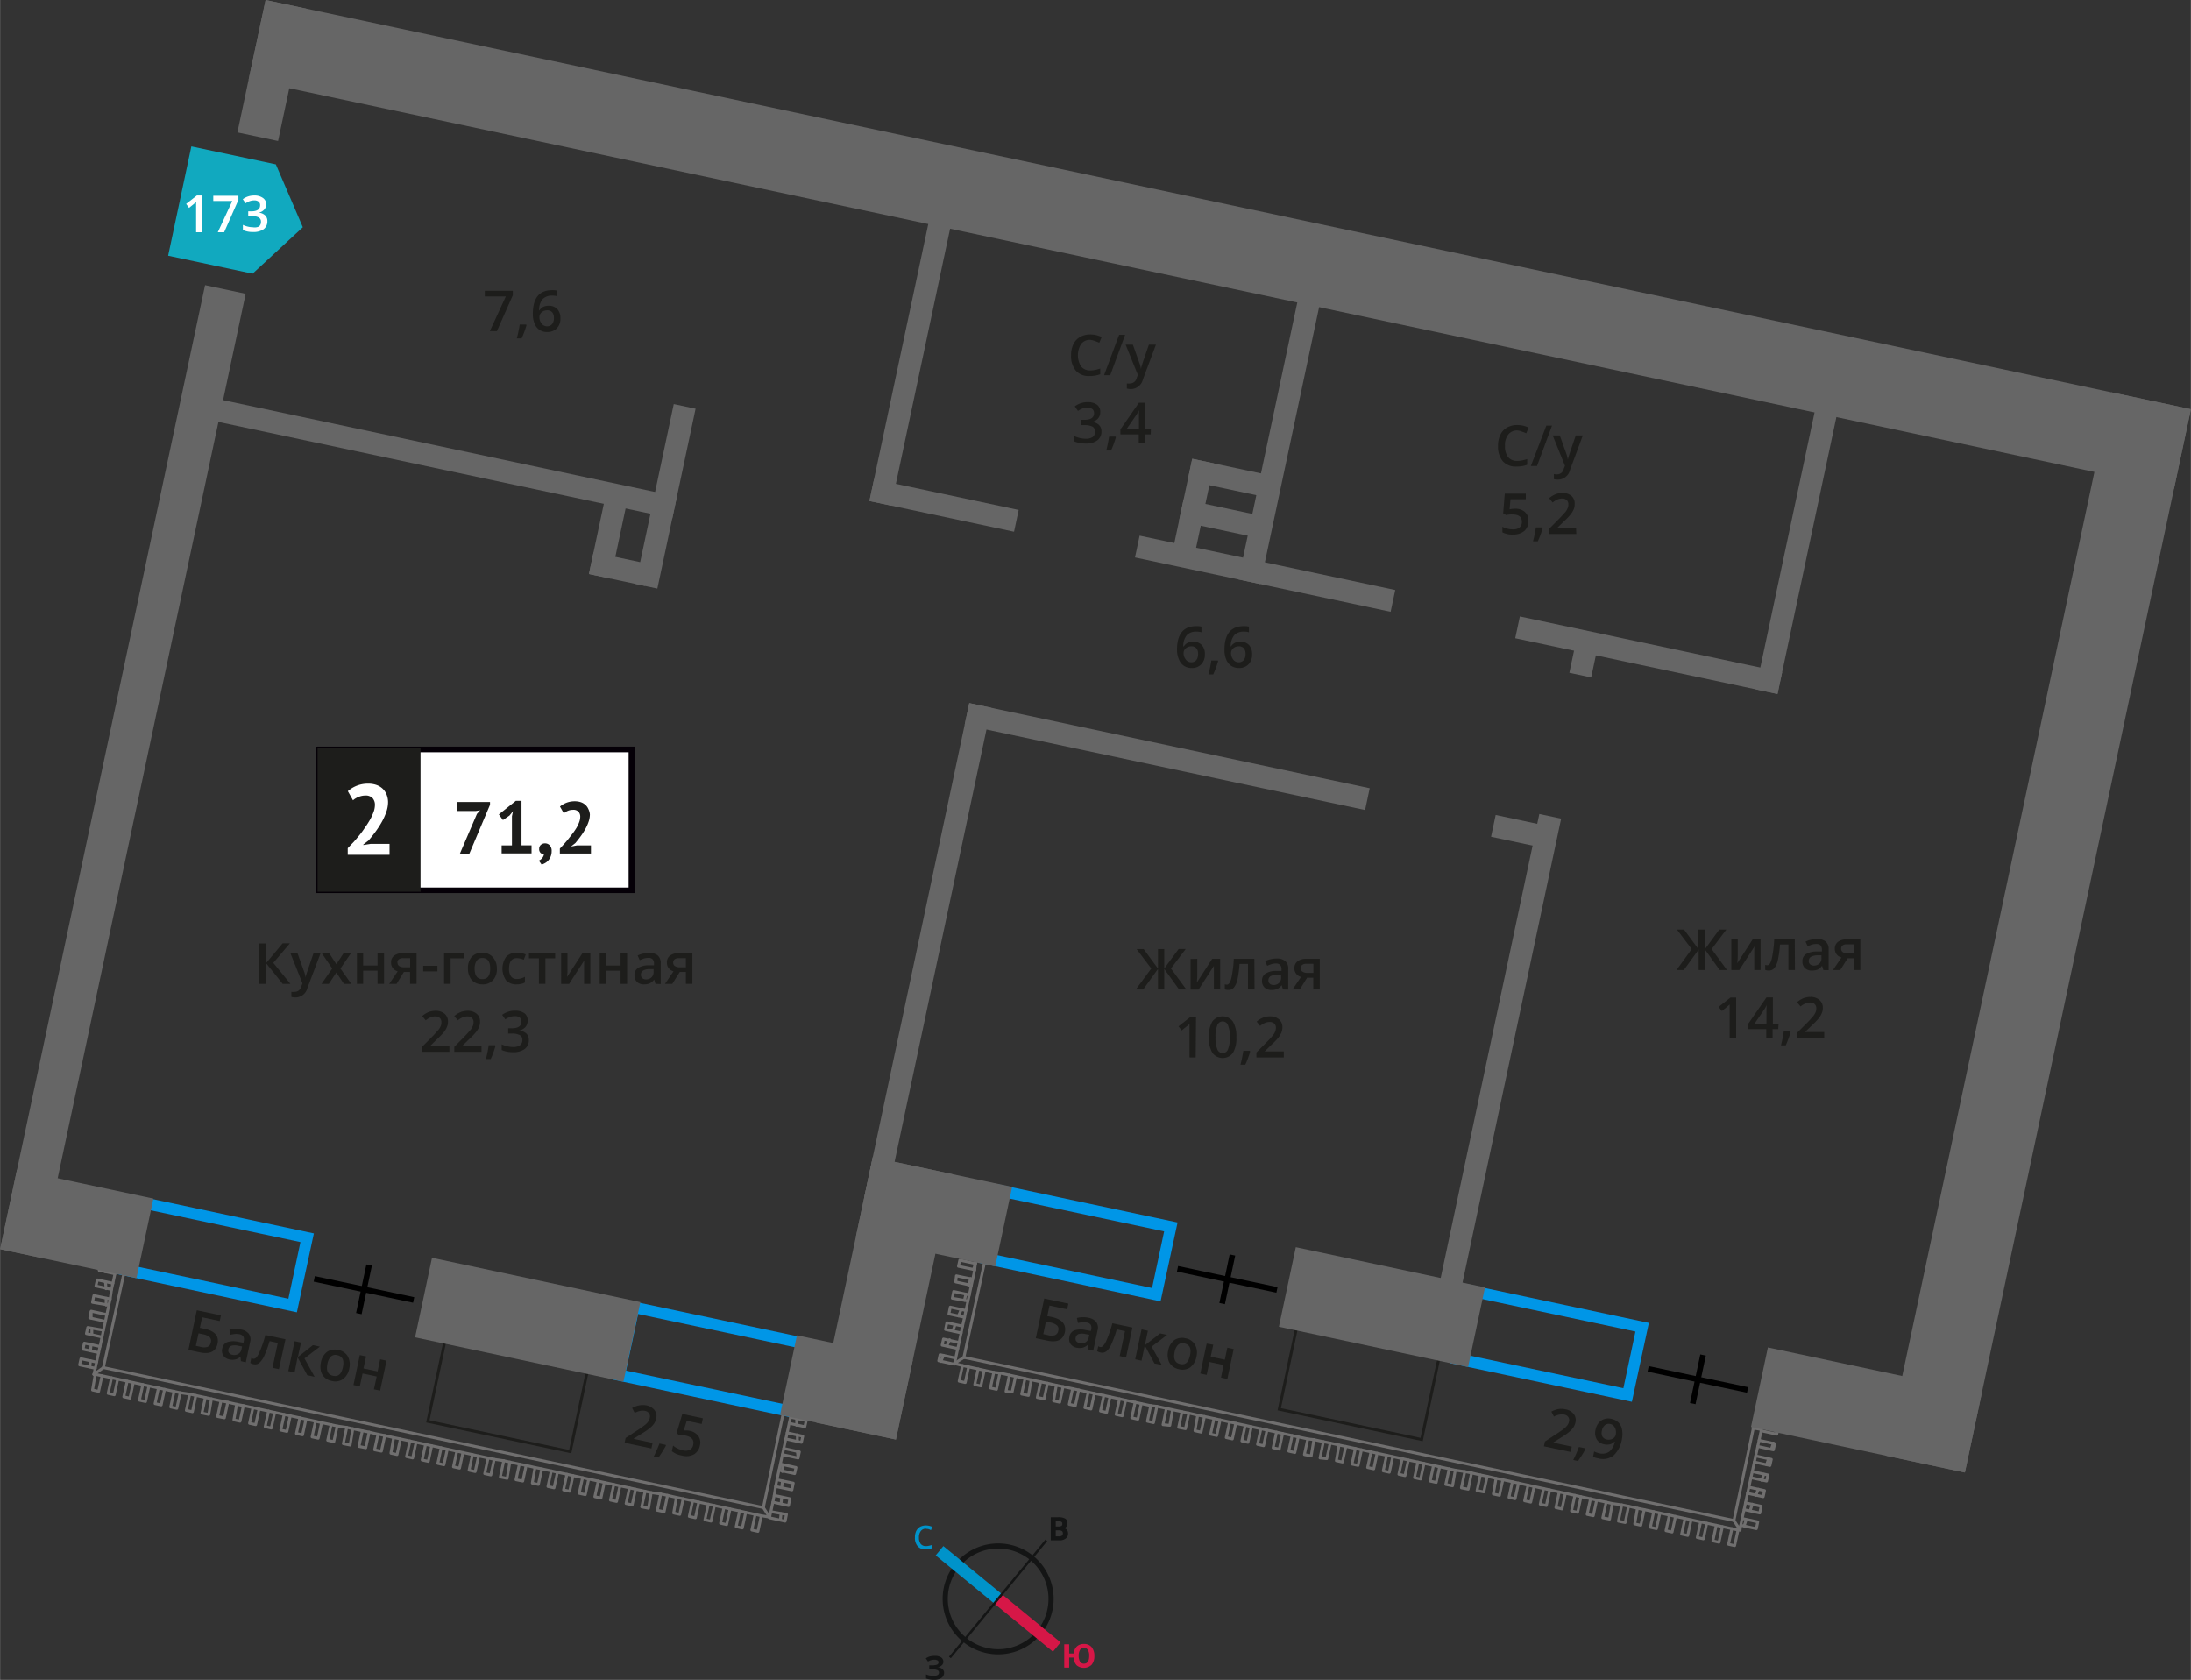 <svg xmlns="http://www.w3.org/2000/svg" width="136.46mm" height="104.63mm" viewBox="0 0 386.8 296.6">
  <rect x="0" y="0" width="386.8" height="296.6" fill="#333333" stroke="none"/>
  <defs>
    <style>
      .cls-1, .cls-11, .cls-12, .cls-13, .cls-3, .cls-4 {
        fill: none;
      }

      .cls-1, .cls-10 {
        stroke: #1d1d1b;
      }

      .cls-1, .cls-11, .cls-12, .cls-13, .cls-4 {
        stroke-miterlimit: 10;
      }

      .cls-1, .cls-10, .cls-3 {
        stroke-width: 0.5px;
      }

      .cls-2 {
        fill: #0096e7;
      }

      .cls-3 {
        stroke: #706f6f;
        stroke-linecap: round;
        stroke-linejoin: round;
      }

      .cls-4 {
        stroke: #000;
      }

      .cls-5 {
        fill: #666;
      }

      .cls-6 {
        fill: #11a9bf;
        fill-rule: evenodd;
      }

      .cls-7 {
        fill: #fff;
      }

      .cls-10, .cls-8 {
        fill: #1d1d1b;
      }

      .cls-9 {
        fill: #050007;
      }

      .cls-10 {
        stroke-miterlimit: 22.93;
      }

      .cls-11 {
        stroke: #141515;
        stroke-width: 0.91px;
      }

      .cls-12 {
        stroke: #0093ca;
      }

      .cls-12, .cls-13 {
        stroke-width: 2.13px;
      }

      .cls-13 {
        stroke: #d61747;
      }

      .cls-14 {
        fill: #141515;
      }

      .cls-15 {
        fill: #0093ca;
      }

      .cls-16 {
        fill: #d61747;
      }
    </style>
  </defs>
  <g id="text">
    <g>
      <rect class="cls-1" x="81.5" y="232.64" width="16.64" height="25.7" transform="translate(-168.98 282.31) rotate(-78)"/>
      <rect class="cls-1" x="231.82" y="230.5" width="16.64" height="25.7" transform="translate(-47.82 427.65) rotate(-78)"/>
      <path class="cls-2" d="M24.76,213.3l28.27,6-2.13,10-28.27-6,2.13-10m-1.54-2.38-3,13.94,32.18,6.84,3-13.93-32.19-6.85Z"/>
      <path class="cls-2" d="M112.65,232l28.27,6-2.12,10-28.28-6,2.13-10m-1.54-2.37-3,13.93,32.19,6.84,3-13.93-32.19-6.84Z"/>
      <path class="cls-2" d="M177.24,211.41l28.28,6-2.13,10-28.27-6,2.12-10M175.7,209l-3,13.93,32.19,6.84,3-13.93L175.7,209Z"/>
      <path class="cls-2" d="M260.46,229.1l28.27,6-2.13,10-28.27-6,2.13-10m-1.54-2.38-3,13.94,32.18,6.84,3-13.93-32.19-6.85Z"/>
      <g>
        <line class="cls-3" x1="309.48" y1="252.14" x2="310.92" y2="252.38"/>
        <line class="cls-3" x1="310.92" y1="252.62" x2="310.56" y2="254.3"/>
        <line class="cls-3" x1="310.32" y1="255.38" x2="309.96" y2="257.06"/>
        <line class="cls-3" x1="309.72" y1="258.14" x2="309.36" y2="259.82"/>
        <line class="cls-3" x1="309.12" y1="260.9" x2="308.76" y2="262.58"/>
        <line class="cls-3" x1="308.52" y1="263.66" x2="308.16" y2="265.34"/>
        <line class="cls-3" x1="307.92" y1="266.54" x2="307.56" y2="268.1"/>
        <polyline class="cls-3" points="307.32 269.3 307.2 270.14 306.12 268.46"/>
        <line class="cls-3" x1="307.2" y1="270.14" x2="306.84" y2="270.14"/>
        <line class="cls-3" x1="305.76" y1="269.9" x2="304.08" y2="269.54"/>
        <line class="cls-3" x1="303" y1="269.3" x2="301.32" y2="268.94"/>
        <line class="cls-3" x1="300.24" y1="268.7" x2="298.56" y2="268.34"/>
        <line class="cls-3" x1="297.48" y1="268.1" x2="295.8" y2="267.74"/>
        <line class="cls-3" x1="294.72" y1="267.5" x2="293.04" y2="267.14"/>
        <line class="cls-3" x1="291.96" y1="266.9" x2="290.28" y2="266.54"/>
        <line class="cls-3" x1="289.08" y1="266.3" x2="287.52" y2="265.94"/>
        <line class="cls-3" x1="286.32" y1="265.7" x2="284.64" y2="265.46"/>
        <line class="cls-3" x1="283.56" y1="265.22" x2="281.88" y2="264.86"/>
        <line class="cls-3" x1="280.8" y1="264.62" x2="279.12" y2="264.26"/>
        <line class="cls-3" x1="278.04" y1="264.02" x2="276.36" y2="263.66"/>
        <line class="cls-3" x1="275.28" y1="263.42" x2="273.6" y2="263.06"/>
        <line class="cls-3" x1="272.52" y1="262.82" x2="270.84" y2="262.46"/>
        <line class="cls-3" x1="269.76" y1="262.22" x2="268.08" y2="261.86"/>
        <line class="cls-3" x1="267" y1="261.62" x2="265.32" y2="261.26"/>
        <line class="cls-3" x1="264.12" y1="261.02" x2="262.56" y2="260.66"/>
        <line class="cls-3" x1="261.36" y1="260.42" x2="259.8" y2="260.06"/>
        <line class="cls-3" x1="258.6" y1="259.82" x2="256.92" y2="259.58"/>
        <line class="cls-3" x1="255.84" y1="259.34" x2="254.16" y2="258.98"/>
        <line class="cls-3" x1="253.08" y1="258.74" x2="251.4" y2="258.38"/>
        <line class="cls-3" x1="250.32" y1="258.14" x2="248.64" y2="257.78"/>
        <line class="cls-3" x1="247.56" y1="257.54" x2="245.88" y2="257.18"/>
        <line class="cls-3" x1="244.8" y1="256.94" x2="243.12" y2="256.58"/>
        <line class="cls-3" x1="242.04" y1="256.34" x2="240.36" y2="255.98"/>
        <line class="cls-3" x1="239.28" y1="255.74" x2="237.6" y2="255.38"/>
        <line class="cls-3" x1="236.4" y1="255.14" x2="234.84" y2="254.78"/>
        <line class="cls-3" x1="233.64" y1="254.54" x2="231.96" y2="254.18"/>
        <line class="cls-3" x1="230.88" y1="254.06" x2="229.2" y2="253.7"/>
        <line class="cls-3" x1="228.12" y1="253.46" x2="226.44" y2="253.1"/>
        <line class="cls-3" x1="225.36" y1="252.86" x2="223.68" y2="252.5"/>
        <line class="cls-3" x1="222.6" y1="252.26" x2="220.92" y2="251.9"/>
        <line class="cls-3" x1="219.84" y1="251.66" x2="218.16" y2="251.3"/>
        <line class="cls-3" x1="217.08" y1="251.06" x2="215.4" y2="250.7"/>
        <line class="cls-3" x1="214.32" y1="250.46" x2="212.64" y2="250.1"/>
        <line class="cls-3" x1="211.44" y1="249.86" x2="209.88" y2="249.5"/>
        <line class="cls-3" x1="208.68" y1="249.26" x2="207" y2="248.9"/>
        <line class="cls-3" x1="205.92" y1="248.66" x2="204.24" y2="248.3"/>
        <line class="cls-3" x1="203.16" y1="248.18" x2="201.48" y2="247.82"/>
        <line class="cls-3" x1="200.4" y1="247.58" x2="198.72" y2="247.22"/>
        <line class="cls-3" x1="197.64" y1="246.98" x2="195.96" y2="246.62"/>
        <line class="cls-3" x1="194.88" y1="246.38" x2="193.2" y2="246.02"/>
        <line class="cls-3" x1="192.12" y1="245.78" x2="190.44" y2="245.42"/>
        <line class="cls-3" x1="189.36" y1="245.18" x2="187.68" y2="244.82"/>
        <line class="cls-3" x1="186.48" y1="244.58" x2="184.92" y2="244.22"/>
        <line class="cls-3" x1="183.72" y1="243.98" x2="182.04" y2="243.62"/>
        <line class="cls-3" x1="180.96" y1="243.38" x2="179.28" y2="243.02"/>
        <line class="cls-3" x1="178.2" y1="242.78" x2="176.52" y2="242.42"/>
        <line class="cls-3" x1="175.44" y1="242.3" x2="173.76" y2="241.94"/>
        <line class="cls-3" x1="172.68" y1="241.7" x2="171" y2="241.34"/>
        <polyline class="cls-3" points="169.92 241.1 168.48 240.74 170.16 239.66"/>
        <line class="cls-3" x1="168.72" y1="239.78" x2="169.08" y2="238.1"/>
        <line class="cls-3" x1="169.32" y1="237.02" x2="169.68" y2="235.34"/>
        <line class="cls-3" x1="169.92" y1="234.14" x2="170.28" y2="232.58"/>
        <line class="cls-3" x1="170.52" y1="231.38" x2="170.88" y2="229.7"/>
        <line class="cls-3" x1="171.12" y1="228.62" x2="171.48" y2="226.94"/>
        <line class="cls-3" x1="171.72" y1="225.86" x2="172.08" y2="224.18"/>
        <line class="cls-3" x1="172.2" y1="223.1" x2="172.32" y2="222.74"/>
        <line class="cls-3" x1="313.56" y1="253.22" x2="313.68" y2="252.74"/>
        <line class="cls-3" x1="313.68" y1="253.22" x2="313.8" y2="252.74"/>
        <polyline class="cls-3" points="311.04 252.14 310.92 252.62 313.68 253.22"/>
        <line class="cls-3" x1="312.72" y1="255.86" x2="313.08" y2="254.78"/>
        <polyline class="cls-3" points="313.08 255.98 313.32 254.9 310.56 254.3 310.32 255.38 313.08 255.98"/>
        <line class="cls-3" x1="311.88" y1="258.62" x2="312.24" y2="257.54"/>
        <polyline class="cls-3" points="312.48 258.74 312.72 257.66 309.96 257.06 309.72 258.14 312.48 258.74"/>
        <line class="cls-3" x1="311.04" y1="261.38" x2="311.4" y2="260.3"/>
        <polyline class="cls-3" points="311.88 261.5 312.12 260.42 309.36 259.82 309.12 260.9 311.88 261.5"/>
        <line class="cls-3" x1="309.96" y1="264.02" x2="310.44" y2="262.94"/>
        <polyline class="cls-3" points="311.28 264.26 311.52 263.18 308.76 262.58 308.52 263.66 311.28 264.26"/>
        <line class="cls-3" x1="309" y1="266.66" x2="309.36" y2="265.58"/>
        <polyline class="cls-3" points="310.68 267.14 310.92 265.94 308.16 265.34 307.92 266.54 310.68 267.14"/>
        <line class="cls-3" x1="307.92" y1="269.42" x2="308.28" y2="268.34"/>
        <polyline class="cls-3" points="310.08 269.9 310.32 268.7 307.56 268.1 307.32 269.3 310.08 269.9"/>
        <polyline class="cls-3" points="305.16 272.66 306.24 272.9 306.84 270.14 305.76 269.9 305.16 272.66"/>
        <polyline class="cls-3" points="302.4 272.06 303.48 272.3 304.08 269.54 303 269.3 302.4 272.06"/>
        <polyline class="cls-3" points="299.64 271.46 300.72 271.7 301.32 268.94 300.24 268.7 299.64 271.46"/>
        <polyline class="cls-3" points="296.88 270.86 297.96 271.1 298.56 268.34 297.48 268.1 296.88 270.86"/>
        <polyline class="cls-3" points="294.12 270.26 295.2 270.5 295.8 267.74 294.72 267.5 294.12 270.26"/>
        <polyline class="cls-3" points="291.36 269.66 292.44 269.9 293.04 267.14 291.96 266.9 291.36 269.66"/>
        <polyline class="cls-3" points="288.6 269.06 289.68 269.3 290.28 266.54 289.08 266.3 288.6 269.06"/>
        <polyline class="cls-3" points="285.72 268.58 286.92 268.82 287.52 265.94 286.32 265.7 285.72 268.58"/>
        <polyline class="cls-3" points="282.96 267.98 284.16 268.22 284.64 265.46 283.56 265.22 282.96 267.98"/>
        <polyline class="cls-3" points="280.2 267.38 281.28 267.62 281.88 264.86 280.8 264.62 280.2 267.38"/>
        <polyline class="cls-3" points="277.44 266.78 278.52 267.02 279.12 264.26 278.04 264.02 277.44 266.78"/>
        <polyline class="cls-3" points="274.68 266.18 275.76 266.42 276.36 263.66 275.28 263.42 274.68 266.18"/>
        <polyline class="cls-3" points="271.92 265.58 273 265.82 273.6 263.06 272.52 262.82 271.92 265.58"/>
        <polyline class="cls-3" points="269.16 264.98 270.24 265.22 270.84 262.46 269.76 262.22 269.16 264.98"/>
        <polyline class="cls-3" points="266.4 264.38 267.48 264.62 268.08 261.86 267 261.62 266.4 264.38"/>
        <polyline class="cls-3" points="263.64 263.78 264.72 264.02 265.32 261.26 264.12 261.02 263.64 263.78"/>
        <polyline class="cls-3" points="260.76 263.18 261.96 263.42 262.56 260.66 261.36 260.42 260.76 263.18"/>
        <polyline class="cls-3" points="258 262.7 259.2 262.94 259.8 260.06 258.6 259.82 258 262.7"/>
        <polyline class="cls-3" points="255.24 262.1 256.44 262.34 256.92 259.58 255.84 259.34 255.24 262.1"/>
        <polyline class="cls-3" points="252.48 261.5 253.56 261.74 254.16 258.98 253.08 258.74 252.48 261.5"/>
        <polyline class="cls-3" points="249.72 260.9 250.8 261.14 251.4 258.38 250.32 258.14 249.72 260.9"/>
        <polyline class="cls-3" points="246.96 260.3 248.04 260.54 248.64 257.78 247.56 257.54 246.96 260.3"/>
        <polyline class="cls-3" points="244.2 259.7 245.28 259.94 245.88 257.18 244.8 256.94 244.2 259.7"/>
        <polyline class="cls-3" points="241.44 259.1 242.52 259.34 243.12 256.58 242.04 256.34 241.44 259.1"/>
        <polyline class="cls-3" points="238.68 258.5 239.76 258.74 240.36 255.98 239.28 255.74 238.68 258.5"/>
        <polyline class="cls-3" points="235.92 257.9 237 258.14 237.6 255.38 236.4 255.14 235.92 257.9"/>
        <polyline class="cls-3" points="233.04 257.42 234.24 257.54 234.84 254.78 233.64 254.54 233.04 257.42"/>
        <polyline class="cls-3" points="230.28 256.82 231.48 257.06 231.96 254.18 230.88 254.06 230.28 256.82"/>
        <polyline class="cls-3" points="227.52 256.22 228.6 256.46 229.2 253.7 228.12 253.46 227.52 256.22"/>
        <polyline class="cls-3" points="224.76 255.62 225.84 255.86 226.44 253.1 225.36 252.86 224.76 255.62"/>
        <polyline class="cls-3" points="222 255.02 223.08 255.26 223.68 252.5 222.6 252.26 222 255.02"/>
        <polyline class="cls-3" points="219.24 254.42 220.32 254.66 220.92 251.9 219.84 251.66 219.24 254.42"/>
        <polyline class="cls-3" points="216.48 253.82 217.56 254.06 218.16 251.3 217.08 251.06 216.48 253.82"/>
        <polyline class="cls-3" points="213.72 253.22 214.8 253.46 215.4 250.7 214.32 250.46 213.72 253.22"/>
        <polyline class="cls-3" points="210.96 252.62 212.04 252.86 212.64 250.1 211.44 249.86 210.96 252.62"/>
        <polyline class="cls-3" points="208.08 252.02 209.28 252.26 209.88 249.5 208.68 249.26 208.08 252.02"/>
        <polyline class="cls-3" points="205.32 251.54 206.52 251.66 207 248.9 205.92 248.66 205.32 251.54"/>
        <polyline class="cls-3" points="202.56 250.94 203.64 251.18 204.24 248.3 203.16 248.18 202.56 250.94"/>
        <polyline class="cls-3" points="199.8 250.34 200.88 250.58 201.48 247.82 200.4 247.58 199.8 250.34"/>
        <polyline class="cls-3" points="197.04 249.74 198.12 249.98 198.72 247.22 197.64 246.98 197.04 249.74"/>
        <polyline class="cls-3" points="194.28 249.14 195.36 249.38 195.96 246.62 194.88 246.38 194.28 249.14"/>
        <polyline class="cls-3" points="191.52 248.54 192.6 248.78 193.2 246.02 192.12 245.78 191.52 248.54"/>
        <polyline class="cls-3" points="188.76 247.94 189.84 248.18 190.44 245.42 189.36 245.18 188.76 247.94"/>
        <polyline class="cls-3" points="186 247.34 187.08 247.58 187.68 244.82 186.48 244.58 186 247.34"/>
        <polyline class="cls-3" points="183.12 246.74 184.32 246.98 184.92 244.22 183.72 243.98 183.12 246.74"/>
        <polyline class="cls-3" points="180.36 246.14 181.56 246.38 182.04 243.62 180.96 243.38 180.36 246.14"/>
        <polyline class="cls-3" points="177.6 245.66 178.68 245.78 179.28 243.02 178.2 242.78 177.6 245.66"/>
        <polyline class="cls-3" points="174.84 245.06 175.92 245.3 176.52 242.42 175.44 242.3 174.84 245.06"/>
        <polyline class="cls-3" points="172.08 244.46 173.16 244.7 173.76 241.94 172.68 241.7 172.08 244.46"/>
        <polyline class="cls-3" points="169.32 243.86 170.4 244.1 171 241.34 169.92 241.1 169.32 243.86"/>
        <line class="cls-3" x1="166.08" y1="240.38" x2="166.56" y2="239.3"/>
        <polyline class="cls-3" points="165.96 239.18 165.72 240.26 168.48 240.86 168.72 239.78 165.96 239.18"/>
        <line class="cls-3" x1="167.16" y1="237.62" x2="167.64" y2="236.54"/>
        <polyline class="cls-3" points="166.56 236.42 166.32 237.5 169.08 238.1 169.32 237.02 166.56 236.42"/>
        <line class="cls-3" x1="168.24" y1="234.98" x2="168.6" y2="233.9"/>
        <polyline class="cls-3" points="167.16 233.54 166.92 234.74 169.68 235.34 169.92 234.14 167.16 233.54"/>
        <line class="cls-3" x1="169.2" y1="232.34" x2="169.68" y2="231.26"/>
        <polyline class="cls-3" points="167.76 230.78 167.52 231.98 170.28 232.58 170.52 231.38 167.76 230.78"/>
        <polyline class="cls-3" points="170.28 229.58 170.28 229.46 170.52 228.5"/>
        <polyline class="cls-3" points="168.36 228.02 168.12 229.22 170.88 229.7 171.12 228.62 168.36 228.02"/>
        <line class="cls-3" x1="171" y1="226.94" x2="171.36" y2="225.74"/>
        <polyline class="cls-3" points="168.84 225.26 168.72 226.34 171.48 226.94 171.72 225.86 168.84 225.26"/>
        <line class="cls-3" x1="171.84" y1="224.18" x2="172.2" y2="223.1"/>
        <polyline class="cls-3" points="169.44 222.5 169.2 223.58 172.08 224.18 172.2 223.1 169.44 222.5"/>
        <line class="cls-3" x1="309.6" y1="251.9" x2="306.12" y2="268.46"/>
        <line class="cls-3" x1="173.76" y1="223.1" x2="170.16" y2="239.66"/>
        <line class="cls-3" x1="170.16" y1="239.66" x2="306.12" y2="268.46"/>
      </g>
      <g>
        <line class="cls-3" x1="16.56" y1="242.66" x2="16.8" y2="241.58"/>
        <line class="cls-3" x1="17.04" y1="240.5" x2="17.4" y2="238.82"/>
        <line class="cls-3" x1="17.64" y1="237.74" x2="18" y2="236.06"/>
        <line class="cls-3" x1="18.24" y1="234.86" x2="18.6" y2="233.3"/>
        <line class="cls-3" x1="18.84" y1="232.1" x2="19.2" y2="230.42"/>
        <line class="cls-3" x1="19.44" y1="229.34" x2="19.68" y2="227.66"/>
        <line class="cls-3" x1="19.92" y1="226.58" x2="20.28" y2="224.9"/>
        <line class="cls-3" x1="16.56" y1="242.66" x2="18.24" y2="241.46"/>
        <line class="cls-3" x1="135.84" y1="267.86" x2="134.4" y2="267.62"/>
        <line class="cls-3" x1="133.32" y1="267.38" x2="131.64" y2="267.02"/>
        <line class="cls-3" x1="130.56" y1="266.78" x2="128.88" y2="266.42"/>
        <line class="cls-3" x1="127.8" y1="266.18" x2="126.12" y2="265.82"/>
        <line class="cls-3" x1="125.04" y1="265.58" x2="123.36" y2="265.22"/>
        <line class="cls-3" x1="122.28" y1="264.98" x2="120.6" y2="264.62"/>
        <line class="cls-3" x1="119.4" y1="264.38" x2="117.84" y2="264.02"/>
        <line class="cls-3" x1="116.64" y1="263.78" x2="114.96" y2="263.54"/>
        <line class="cls-3" x1="113.88" y1="263.3" x2="112.2" y2="262.94"/>
        <line class="cls-3" x1="111.12" y1="262.7" x2="109.44" y2="262.34"/>
        <line class="cls-3" x1="108.36" y1="262.1" x2="106.68" y2="261.74"/>
        <line class="cls-3" x1="105.6" y1="261.5" x2="103.92" y2="261.14"/>
        <line class="cls-3" x1="102.84" y1="260.9" x2="101.16" y2="260.54"/>
        <line class="cls-3" x1="100.08" y1="260.3" x2="98.4" y2="259.94"/>
        <line class="cls-3" x1="97.32" y1="259.7" x2="95.64" y2="259.34"/>
        <line class="cls-3" x1="94.44" y1="259.1" x2="92.88" y2="258.74"/>
        <line class="cls-3" x1="91.68" y1="258.5" x2="90" y2="258.14"/>
        <line class="cls-3" x1="88.92" y1="257.9" x2="87.24" y2="257.66"/>
        <line class="cls-3" x1="86.16" y1="257.42" x2="84.48" y2="257.06"/>
        <line class="cls-3" x1="83.4" y1="256.82" x2="81.72" y2="256.46"/>
        <line class="cls-3" x1="80.64" y1="256.22" x2="78.96" y2="255.86"/>
        <line class="cls-3" x1="77.88" y1="255.62" x2="76.2" y2="255.26"/>
        <line class="cls-3" x1="75.12" y1="255.02" x2="73.44" y2="254.66"/>
        <line class="cls-3" x1="72.36" y1="254.42" x2="70.68" y2="254.06"/>
        <line class="cls-3" x1="69.48" y1="253.82" x2="67.92" y2="253.46"/>
        <line class="cls-3" x1="66.72" y1="253.22" x2="65.16" y2="252.86"/>
        <line class="cls-3" x1="63.96" y1="252.62" x2="62.28" y2="252.26"/>
        <line class="cls-3" x1="61.2" y1="252.02" x2="59.52" y2="251.78"/>
        <line class="cls-3" x1="58.44" y1="251.54" x2="56.76" y2="251.18"/>
        <line class="cls-3" x1="55.68" y1="250.94" x2="54" y2="250.58"/>
        <line class="cls-3" x1="52.92" y1="250.34" x2="51.24" y2="249.98"/>
        <line class="cls-3" x1="50.16" y1="249.74" x2="48.48" y2="249.38"/>
        <line class="cls-3" x1="47.4" y1="249.14" x2="45.72" y2="248.78"/>
        <line class="cls-3" x1="44.64" y1="248.54" x2="42.96" y2="248.18"/>
        <line class="cls-3" x1="41.76" y1="247.94" x2="40.2" y2="247.58"/>
        <line class="cls-3" x1="39" y1="247.34" x2="37.32" y2="246.98"/>
        <line class="cls-3" x1="36.24" y1="246.74" x2="34.56" y2="246.38"/>
        <line class="cls-3" x1="33.48" y1="246.14" x2="31.8" y2="245.9"/>
        <line class="cls-3" x1="30.72" y1="245.66" x2="29.04" y2="245.3"/>
        <line class="cls-3" x1="27.96" y1="245.06" x2="26.28" y2="244.7"/>
        <line class="cls-3" x1="25.2" y1="244.46" x2="23.52" y2="244.1"/>
        <line class="cls-3" x1="22.44" y1="243.86" x2="20.76" y2="243.5"/>
        <line class="cls-3" x1="19.68" y1="243.26" x2="18" y2="242.9"/>
        <line class="cls-3" x1="16.8" y1="242.66" x2="16.56" y2="242.66"/>
        <line class="cls-3" x1="135.84" y1="267.86" x2="134.76" y2="266.18"/>
        <line class="cls-3" x1="139.68" y1="249.86" x2="139.56" y2="250.22"/>
        <line class="cls-3" x1="139.32" y1="251.3" x2="138.96" y2="252.98"/>
        <line class="cls-3" x1="138.72" y1="254.06" x2="138.36" y2="255.74"/>
        <line class="cls-3" x1="138.12" y1="256.82" x2="137.76" y2="258.5"/>
        <line class="cls-3" x1="137.52" y1="259.58" x2="137.16" y2="261.26"/>
        <line class="cls-3" x1="136.92" y1="262.46" x2="136.68" y2="264.02"/>
        <line class="cls-3" x1="136.44" y1="265.22" x2="136.08" y2="266.9"/>
        <line class="cls-3" x1="18.6" y1="224.18" x2="18.6" y2="224.54"/>
        <line class="cls-3" x1="17.52" y1="224.3" x2="17.64" y2="223.94"/>
        <polyline class="cls-3" points="20.4 224.54 20.28 224.9 17.52 224.3"/>
        <line class="cls-3" x1="18.6" y1="226.34" x2="18.72" y2="227.54"/>
        <polyline class="cls-3" points="16.92 227.06 17.16 225.98 19.92 226.58 19.68 227.66 16.92 227.06"/>
        <line class="cls-3" x1="18.72" y1="229.22" x2="18.72" y2="230.42"/>
        <polyline class="cls-3" points="16.32 229.94 16.56 228.74 19.44 229.34 19.2 230.42 16.32 229.94"/>
        <line class="cls-3" x1="16.08" y1="231.62" x2="16.08" y2="232.7"/>
        <polyline class="cls-3" points="15.84 232.7 16.08 231.5 18.84 232.1 18.6 233.3 15.84 232.7"/>
        <line class="cls-3" x1="16.2" y1="234.5" x2="16.2" y2="235.7"/>
        <polyline class="cls-3" points="15.24 235.46 15.48 234.38 18.24 234.86 18 236.06 15.24 235.46"/>
        <line class="cls-3" x1="16.08" y1="237.38" x2="15.96" y2="238.46"/>
        <polyline class="cls-3" points="14.64 238.22 14.88 237.14 17.64 237.74 17.4 238.82 14.64 238.22"/>
        <line class="cls-3" x1="15.96" y1="240.26" x2="15.84" y2="241.34"/>
        <polyline class="cls-3" points="14.04 240.98 14.28 239.9 17.04 240.5 16.8 241.58 14.04 240.98"/>
        <polyline class="cls-3" points="17.4 245.66 16.32 245.42 16.8 242.66 18 242.9 17.4 245.66"/>
        <polyline class="cls-3" points="20.16 246.26 19.08 246.02 19.68 243.26 20.76 243.5 20.16 246.26"/>
        <polyline class="cls-3" points="22.92 246.86 21.84 246.62 22.44 243.86 23.52 244.1 22.92 246.86"/>
        <polyline class="cls-3" points="25.68 247.46 24.6 247.22 25.2 244.46 26.28 244.7 25.68 247.46"/>
        <polyline class="cls-3" points="28.44 248.06 27.36 247.82 27.96 245.06 29.04 245.3 28.44 248.06"/>
        <polyline class="cls-3" points="31.2 248.66 30.12 248.42 30.72 245.66 31.8 245.9 31.2 248.66"/>
        <polyline class="cls-3" points="33.96 249.26 32.88 249.02 33.48 246.14 34.56 246.38 33.96 249.26"/>
        <polyline class="cls-3" points="36.84 249.74 35.64 249.5 36.24 246.74 37.32 246.98 36.84 249.74"/>
        <polyline class="cls-3" points="39.6 250.34 38.4 250.1 39 247.34 40.2 247.58 39.6 250.34"/>
        <polyline class="cls-3" points="42.36 250.94 41.28 250.7 41.76 247.94 42.96 248.18 42.36 250.94"/>
        <polyline class="cls-3" points="45.12 251.54 44.04 251.3 44.64 248.54 45.72 248.78 45.12 251.54"/>
        <polyline class="cls-3" points="47.88 252.14 46.8 251.9 47.4 249.14 48.48 249.38 47.88 252.14"/>
        <polyline class="cls-3" points="50.64 252.74 49.56 252.5 50.16 249.74 51.24 249.98 50.64 252.74"/>
        <polyline class="cls-3" points="53.4 253.34 52.32 253.1 52.92 250.34 54 250.58 53.4 253.34"/>
        <polyline class="cls-3" points="56.16 253.94 55.08 253.7 55.68 250.94 56.76 251.18 56.16 253.94"/>
        <polyline class="cls-3" points="58.92 254.54 57.84 254.3 58.44 251.54 59.52 251.78 58.92 254.54"/>
        <polyline class="cls-3" points="61.8 255.14 60.6 254.9 61.2 252.02 62.28 252.26 61.8 255.14"/>
        <polyline class="cls-3" points="64.56 255.62 63.36 255.38 63.96 252.62 65.16 252.86 64.56 255.62"/>
        <polyline class="cls-3" points="67.32 256.22 66.12 255.98 66.72 253.22 67.92 253.46 67.32 256.22"/>
        <polyline class="cls-3" points="70.08 256.82 69 256.58 69.48 253.82 70.68 254.06 70.08 256.82"/>
        <polyline class="cls-3" points="72.84 257.42 71.76 257.18 72.36 254.42 73.44 254.66 72.84 257.42"/>
        <polyline class="cls-3" points="75.6 258.02 74.52 257.78 75.12 255.02 76.2 255.26 75.6 258.02"/>
        <polyline class="cls-3" points="78.36 258.62 77.28 258.38 77.88 255.62 78.96 255.86 78.36 258.62"/>
        <polyline class="cls-3" points="81.12 259.22 80.04 258.98 80.64 256.22 81.72 256.46 81.12 259.22"/>
        <polyline class="cls-3" points="83.88 259.82 82.8 259.58 83.4 256.82 84.48 257.06 83.88 259.82"/>
        <polyline class="cls-3" points="86.64 260.42 85.56 260.18 86.16 257.42 87.24 257.66 86.64 260.42"/>
        <polyline class="cls-3" points="89.52 261.02 88.32 260.78 88.92 257.9 90 258.14 89.52 261.02"/>
        <polyline class="cls-3" points="92.28 261.5 91.08 261.26 91.68 258.5 92.88 258.74 92.28 261.5"/>
        <polyline class="cls-3" points="95.04 262.1 93.96 261.86 94.44 259.1 95.64 259.34 95.04 262.1"/>
        <polyline class="cls-3" points="97.8 262.7 96.72 262.46 97.32 259.7 98.4 259.94 97.8 262.7"/>
        <polyline class="cls-3" points="100.56 263.3 99.48 263.06 100.08 260.3 101.16 260.54 100.56 263.3"/>
        <polyline class="cls-3" points="103.32 263.9 102.24 263.66 102.84 260.9 103.92 261.14 103.32 263.9"/>
        <polyline class="cls-3" points="106.08 264.5 105 264.26 105.6 261.5 106.68 261.74 106.08 264.5"/>
        <polyline class="cls-3" points="108.84 265.1 107.76 264.86 108.36 262.1 109.44 262.34 108.84 265.1"/>
        <polyline class="cls-3" points="111.6 265.7 110.52 265.46 111.12 262.7 112.2 262.94 111.6 265.7"/>
        <polyline class="cls-3" points="114.48 266.3 113.28 266.06 113.88 263.3 114.96 263.54 114.48 266.3"/>
        <polyline class="cls-3" points="117.24 266.9 116.04 266.66 116.64 263.78 117.84 264.02 117.24 266.9"/>
        <polyline class="cls-3" points="120 267.38 118.92 267.14 119.4 264.38 120.6 264.62 120 267.38"/>
        <polyline class="cls-3" points="122.76 267.98 121.68 267.74 122.28 264.98 123.36 265.22 122.76 267.98"/>
        <polyline class="cls-3" points="125.52 268.58 124.44 268.34 125.04 265.58 126.12 265.82 125.52 268.58"/>
        <polyline class="cls-3" points="128.28 269.18 127.2 268.94 127.8 266.18 128.88 266.42 128.28 269.18"/>
        <polyline class="cls-3" points="131.04 269.78 129.96 269.54 130.56 266.78 131.64 267.02 131.04 269.78"/>
        <polyline class="cls-3" points="133.8 270.38 132.72 270.14 133.32 267.38 134.4 267.62 133.8 270.38"/>
        <line class="cls-3" x1="137.88" y1="267.26" x2="137.76" y2="268.34"/>
        <polyline class="cls-3" points="138.84 267.38 138.6 268.58 135.84 267.98 136.08 266.9 138.84 267.38"/>
        <line class="cls-3" x1="138" y1="264.38" x2="137.88" y2="265.46"/>
        <polyline class="cls-3" points="139.44 264.62 139.2 265.82 136.44 265.22 136.68 264.02 139.44 264.62"/>
        <line class="cls-3" x1="138.12" y1="261.5" x2="138" y2="262.58"/>
        <polyline class="cls-3" points="140.04 261.86 139.8 263.06 136.92 262.46 137.16 261.26 140.04 261.86"/>
        <line class="cls-3" x1="138.12" y1="258.62" x2="138.12" y2="259.82"/>
        <polyline class="cls-3" points="140.52 259.1 140.28 260.18 137.52 259.58 137.76 258.5 140.52 259.1"/>
        <line class="cls-3" x1="140.76" y1="256.22" x2="140.88" y2="257.42"/>
        <polyline class="cls-3" points="141.12 256.34 140.88 257.42 138.12 256.82 138.36 255.74 141.12 256.34"/>
        <line class="cls-3" x1="140.76" y1="253.34" x2="140.76" y2="254.54"/>
        <polyline class="cls-3" points="141.72 253.58 141.48 254.66 138.72 254.06 138.96 252.98 141.72 253.58"/>
        <line class="cls-3" x1="140.64" y1="250.46" x2="140.64" y2="251.66"/>
        <polyline class="cls-3" points="142.32 250.82 142.08 251.9 139.32 251.3 139.56 250.22 142.32 250.82"/>
        <line class="cls-3" x1="138.24" y1="249.62" x2="134.76" y2="266.18"/>
        <line class="cls-3" x1="21.84" y1="224.9" x2="18.24" y2="241.46"/>
        <line class="cls-3" x1="18.24" y1="241.46" x2="134.76" y2="266.18"/>
      </g>
      <g>
        <line class="cls-4" x1="73.02" y1="229.52" x2="55.47" y2="225.8"/>
        <line class="cls-4" x1="65.16" y1="223.35" x2="63.34" y2="231.93"/>
      </g>
      <g>
        <line class="cls-4" x1="225.44" y1="227.75" x2="207.88" y2="224.02"/>
        <line class="cls-4" x1="217.58" y1="221.58" x2="215.76" y2="230.16"/>
      </g>
      <g>
        <line class="cls-4" x1="308.53" y1="245.41" x2="290.97" y2="241.69"/>
        <line class="cls-4" x1="300.67" y1="239.24" x2="298.85" y2="247.82"/>
      </g>
      <rect class="cls-5" x="-65.33" y="132.54" width="174.01" height="7.33" transform="translate(159.42 143.33) rotate(102)"/>
      <polygon class="cls-5" points="54.05 1.52 51.06 15.58 49.08 24.9 41.9 23.38 43.88 14.06 46.88 0 54.05 1.52"/>
      <polygon class="cls-5" points="386.8 72.25 383.81 86.31 51.06 15.58 43.88 14.06 46.88 0 54.05 1.52 386.8 72.25"/>
      <rect class="cls-5" x="310.2" y="241.77" width="38.61" height="14.36" transform="translate(600.05 560.96) rotate(-168)"/>
      <rect class="cls-5" x="226.9" y="223.58" width="34.15" height="14.36" transform="translate(434.64 507.22) rotate(-168)"/>
      <rect class="cls-5" x="152.3" y="206.77" width="25.16" height="14.36" transform="translate(281.68 457.52) rotate(-168)"/>
      <rect class="cls-5" x="138.98" y="237.79" width="20.91" height="14.36" transform="translate(244.66 515.65) rotate(-168)"/>
      <rect class="cls-5" x="74.36" y="225.83" width="37.61" height="14.36" transform="translate(135.84 480.3) rotate(-168)"/>
      <rect class="cls-5" x="1.22" y="208.9" width="24.62" height="14.36" transform="translate(-18.16 430.26) rotate(-168)"/>
      <rect class="cls-5" x="263.86" y="157.45" width="191.93" height="14.36" transform="translate(123.98 482.36) rotate(-78)"/>
      <rect class="cls-5" x="132.16" y="222.06" width="47.91" height="14.36" transform="translate(-100.57 334.29) rotate(-78)"/>
      <rect class="cls-5" x="101.26" y="85.66" width="32.47" height="3.94" transform="translate(7.35 184.34) rotate(-78)"/>
      <rect class="cls-5" x="133.68" y="60.07" width="54.85" height="3.94" transform="translate(66.93 206.73) rotate(-78)"/>
      <rect class="cls-5" x="198.83" y="73.92" width="54.85" height="3.94" transform="translate(104.99 281.42) rotate(-78)"/>
      <rect class="cls-5" x="290.16" y="93.33" width="54.85" height="3.94" transform="translate(158.34 386.13) rotate(-78)"/>
      <rect class="cls-5" x="218.77" y="186.63" width="90.92" height="3.94" transform="translate(24.82 407.84) rotate(-78)"/>
      <rect class="cls-5" x="119.2" y="166.18" width="89.15" height="3.94" transform="translate(-34.75 293.38) rotate(-78)"/>
      <rect class="cls-5" x="276.1" y="113.67" width="7.28" height="3.94" transform="translate(108.47 365.22) rotate(-78)"/>
      <rect class="cls-5" x="32.96" y="78.59" width="87.08" height="3.93" transform="translate(18.42 -14.15) rotate(12)"/>
      <rect class="cls-5" x="208.39" y="89.56" width="13.94" height="3.93" transform="translate(406.99 225.83) rotate(-168)"/>
      <rect class="cls-5" x="104.25" y="98.51" width="10.15" height="3.93" transform="translate(195.38 221.49) rotate(-168)"/>
      <rect class="cls-5" x="209.91" y="82.4" width="13.94" height="3.93" transform="translate(411.49 211.99) rotate(-168)"/>
      <rect class="cls-5" x="201.23" y="88.48" width="18.5" height="3.93" transform="translate(342.71 -96.62) rotate(102)"/>
      <rect class="cls-5" x="99.42" y="91.81" width="16.31" height="3.93" transform="translate(221.67 8.05) rotate(102)"/>
      <rect class="cls-5" x="153.61" y="87.28" width="26.1" height="3.93" transform="translate(22.2 -32.7) rotate(12)"/>
      <rect class="cls-5" x="200.28" y="99.33" width="46.14" height="3.93" transform="translate(25.94 -44.22) rotate(12)"/>
      <rect class="cls-5" x="169.92" y="131.61" width="72.28" height="3.93" transform="translate(32.27 -39.92) rotate(12)"/>
      <rect class="cls-5" x="263.53" y="144.95" width="10.59" height="3.93" transform="translate(36.42 -52.68) rotate(12)"/>
      <rect class="cls-5" x="267.4" y="113.72" width="47.34" height="3.93" transform="translate(30.41 -57.99) rotate(12)"/>
      <polygon class="cls-6" points="48.69 29.02 48.69 29.03 51.07 34.57 53.45 40.12 49.02 44.22 44.58 48.32 44.58 48.32 44.58 48.32 29.67 45.15 33.77 25.85 48.69 29.02 48.69 29.02"/>
      <g>
        <path class="cls-7" d="M35.61,41h-1V36.84c0-.5,0-.89,0-1.18a3,3,0,0,1-.25.23l-1,.81L32.85,36l1.89-1.48h.87Z"/>
        <path class="cls-7" d="M38.44,41,41,35.48H37.64v-.91h4.44v.72L39.56,41Z"/>
        <path class="cls-7" d="M47,36a1.47,1.47,0,0,1-.36,1,1.75,1.75,0,0,1-1,.55v0a1.88,1.88,0,0,1,1.16.48,1.35,1.35,0,0,1,.39,1,1.71,1.71,0,0,1-.65,1.43,3.06,3.06,0,0,1-1.87.5,4.07,4.07,0,0,1-1.8-.35v-.91a4.08,4.08,0,0,0,.87.31,3.84,3.84,0,0,0,.87.11A1.83,1.83,0,0,0,45.69,40a1,1,0,0,0,.37-.86.81.81,0,0,0-.41-.75,2.61,2.61,0,0,0-1.28-.24h-.56v-.84h.57c1,0,1.53-.36,1.53-1.07a.77.77,0,0,0-.26-.63,1.22,1.22,0,0,0-.79-.23,2.4,2.4,0,0,0-.71.11,3.11,3.11,0,0,0-.8.4l-.5-.72a3.32,3.32,0,0,1,2-.65,2.52,2.52,0,0,1,1.52.41A1.39,1.39,0,0,1,47,36Z"/>
      </g>
      <g>
        <path class="cls-8" d="M192.46,60a1.94,1.94,0,0,0-1.59.72,3.76,3.76,0,0,0,0,4,2,2,0,0,0,1.61.68,4.14,4.14,0,0,0,.87-.09,8.48,8.48,0,0,0,.89-.24v1a5.21,5.21,0,0,1-1.91.32,3,3,0,0,1-2.4-.95,4,4,0,0,1-.84-2.72,4.37,4.37,0,0,1,.4-1.94,2.93,2.93,0,0,1,1.18-1.28,3.56,3.56,0,0,1,1.82-.45,4.57,4.57,0,0,1,2,.46l-.42,1a7.71,7.71,0,0,0-.77-.3A2.89,2.89,0,0,0,192.46,60Z"/>
        <path class="cls-8" d="M198.63,59.12,196,66.25h-1.09l2.66-7.13Z"/>
        <path class="cls-8" d="M198.72,60.85H200l1.09,3.07a5.7,5.7,0,0,1,.34,1.23h0a3.86,3.86,0,0,1,.16-.66c.07-.25.49-1.47,1.24-3.64h1.24L201.77,67a2.2,2.2,0,0,1-2.1,1.69,3,3,0,0,1-.74-.09v-.9a3.33,3.33,0,0,0,.59,0,1.2,1.2,0,0,0,1.16-1l.2-.51Z"/>
        <path class="cls-8" d="M194.24,72.76a1.69,1.69,0,0,1-.39,1.13,2,2,0,0,1-1.11.6v0a2.08,2.08,0,0,1,1.28.54,1.5,1.5,0,0,1,.43,1.13,1.89,1.89,0,0,1-.72,1.59,3.31,3.31,0,0,1-2.07.56,4.84,4.84,0,0,1-2-.38V77a4.65,4.65,0,0,0,1,.34,4.22,4.22,0,0,0,1,.12,2.08,2.08,0,0,0,1.24-.3,1.12,1.12,0,0,0,.41-1,.91.91,0,0,0-.45-.84,3,3,0,0,0-1.43-.26h-.62v-.94h.63c1.14,0,1.71-.39,1.71-1.18a.89.89,0,0,0-.3-.71,1.35,1.35,0,0,0-.87-.25,2.56,2.56,0,0,0-.79.12,3.49,3.49,0,0,0-.88.45l-.57-.8A3.72,3.72,0,0,1,192,71a2.72,2.72,0,0,1,1.69.47A1.52,1.52,0,0,1,194.24,72.76Z"/>
        <path class="cls-8" d="M197,77.2a15,15,0,0,1-.86,2.34h-.84a24.85,24.85,0,0,0,.5-2.45h1.13Z"/>
        <path class="cls-8" d="M203.15,76.7h-1v1.55h-1.11V76.7H197.8v-.89l3.27-4.71h1.11v4.64h1Zm-2.08-1V74c0-.64,0-1.16,0-1.57h0a7.42,7.42,0,0,1-.43.79l-1.78,2.57Z"/>
      </g>
      <g>
        <path class="cls-8" d="M267.86,76a1.93,1.93,0,0,0-1.58.71,3,3,0,0,0-.58,2,3.07,3.07,0,0,0,.55,2,2,2,0,0,0,1.61.67,4.31,4.31,0,0,0,.88-.09c.28-.06.57-.14.88-.23v1a5.37,5.37,0,0,1-1.9.32,3.05,3.05,0,0,1-2.41-.95,4,4,0,0,1-.84-2.72,4.31,4.31,0,0,1,.41-1.95,2.93,2.93,0,0,1,1.18-1.28,3.59,3.59,0,0,1,1.81-.44,4.44,4.44,0,0,1,2,.46l-.42,1a7.71,7.71,0,0,0-.77-.3A2.59,2.59,0,0,0,267.86,76Z"/>
        <path class="cls-8" d="M274,75.14l-2.65,7.14h-1.09L273,75.14Z"/>
        <path class="cls-8" d="M274.12,76.88h1.25l1.1,3.06a6.67,6.67,0,0,1,.33,1.23h0a5,5,0,0,1,.16-.65c.08-.25.49-1.47,1.24-3.64h1.24L277.17,83a2.19,2.19,0,0,1-2.1,1.68,3.05,3.05,0,0,1-.74-.08v-.91a2.61,2.61,0,0,0,.59.06,1.2,1.2,0,0,0,1.16-1l.21-.51Z"/>
        <path class="cls-8" d="M267.5,89.82a2.45,2.45,0,0,1,1.71.57,2,2,0,0,1,.63,1.56,2.28,2.28,0,0,1-.72,1.79,3,3,0,0,1-2,.64,3.79,3.79,0,0,1-1.88-.39V93a3.26,3.26,0,0,0,.91.35,4.12,4.12,0,0,0,.95.12,1.73,1.73,0,0,0,1.18-.35,1.25,1.25,0,0,0,.4-1c0-.85-.54-1.28-1.63-1.28a4.42,4.42,0,0,0-.56,0,6,6,0,0,0-.59.1l-.52-.3.28-3.49h3.71v1h-2.7l-.16,1.77.41-.07A5,5,0,0,1,267.5,89.82Z"/>
        <path class="cls-8" d="M272.36,93.23a17.41,17.41,0,0,1-.86,2.34h-.85a22.73,22.73,0,0,0,.5-2.45h1.13Z"/>
        <path class="cls-8" d="M278.29,94.28h-4.84v-.87l1.84-1.85c.55-.56.91-1,1.09-1.18a3.06,3.06,0,0,0,.38-.66,1.59,1.59,0,0,0,.13-.66,1,1,0,0,0-.29-.76,1.13,1.13,0,0,0-.81-.28,2.13,2.13,0,0,0-.79.15,3.85,3.85,0,0,0-.89.55l-.62-.76a4.22,4.22,0,0,1,1.16-.71,3.36,3.36,0,0,1,1.2-.21,2.33,2.33,0,0,1,1.59.52A1.76,1.76,0,0,1,278,89a2.39,2.39,0,0,1-.17.92,3.86,3.86,0,0,1-.53.89,11.43,11.43,0,0,1-1.2,1.25l-1.24,1.2v0h3.39Z"/>
      </g>
      <g>
        <path class="cls-8" d="M207.79,114.74c0-2.8,1.14-4.19,3.41-4.19a4,4,0,0,1,.91.08v1a2.81,2.81,0,0,0-.86-.11,2.24,2.24,0,0,0-1.72.61,3,3,0,0,0-.63,2H209a1.62,1.62,0,0,1,.65-.62,2.1,2.1,0,0,1,1-.21,2,2,0,0,1,1.52.59,2.33,2.33,0,0,1,.54,1.62,2.42,2.42,0,0,1-.63,1.77,2.25,2.25,0,0,1-1.71.66,2.41,2.41,0,0,1-1.33-.37,2.44,2.44,0,0,1-.88-1.08A4.29,4.29,0,0,1,207.79,114.74Zm2.49,2.19a1.13,1.13,0,0,0,.91-.38,1.69,1.69,0,0,0,.32-1.09,1.46,1.46,0,0,0-.3-1,1.13,1.13,0,0,0-.9-.35,1.39,1.39,0,0,0-.68.16,1.24,1.24,0,0,0-.5.43,1.06,1.06,0,0,0-.18.57,1.82,1.82,0,0,0,.38,1.16A1.17,1.17,0,0,0,210.28,116.93Z"/>
        <path class="cls-8" d="M215.05,116.73a17,17,0,0,1-.86,2.34h-.84c.22-.88.39-1.7.5-2.45H215Z"/>
        <path class="cls-8" d="M216.17,114.74c0-2.8,1.14-4.19,3.41-4.19a4,4,0,0,1,.91.08v1a2.81,2.81,0,0,0-.86-.11,2.24,2.24,0,0,0-1.72.61,3,3,0,0,0-.63,2h.06a1.56,1.56,0,0,1,.65-.62,2.1,2.1,0,0,1,1-.21,2,2,0,0,1,1.52.59,2.33,2.33,0,0,1,.54,1.62,2.42,2.42,0,0,1-.63,1.77,2.25,2.25,0,0,1-1.71.66,2.41,2.41,0,0,1-1.33-.37,2.44,2.44,0,0,1-.88-1.08A4.29,4.29,0,0,1,216.17,114.74Zm2.49,2.19a1.13,1.13,0,0,0,.91-.38,1.69,1.69,0,0,0,.32-1.09,1.46,1.46,0,0,0-.3-1,1.13,1.13,0,0,0-.9-.35,1.46,1.46,0,0,0-.69.16,1.28,1.28,0,0,0-.49.43,1.06,1.06,0,0,0-.18.57,1.87,1.87,0,0,0,.37,1.16A1.18,1.18,0,0,0,218.66,116.93Z"/>
      </g>
      <g>
        <path class="cls-8" d="M86.47,58.46l2.82-6.12H85.58v-1h4.94v.8l-2.81,6.33Z"/>
        <path class="cls-8" d="M92.94,57.41a17,17,0,0,1-.86,2.34h-.85a22.91,22.91,0,0,0,.51-2.45h1.13Z"/>
        <path class="cls-8" d="M94.06,55.42c0-2.8,1.13-4.19,3.41-4.19a4,4,0,0,1,.91.08v1a2.85,2.85,0,0,0-.86-.11,2.27,2.27,0,0,0-1.73.61,3,3,0,0,0-.62,2h.06a1.59,1.59,0,0,1,.64-.62,2.17,2.17,0,0,1,1-.21,2,2,0,0,1,1.51.59,2.34,2.34,0,0,1,.55,1.62,2.42,2.42,0,0,1-.63,1.77,2.25,2.25,0,0,1-1.71.66,2.26,2.26,0,0,1-2.21-1.45A4.29,4.29,0,0,1,94.06,55.42Zm2.49,2.19a1.15,1.15,0,0,0,.91-.38,1.69,1.69,0,0,0,.32-1.09,1.46,1.46,0,0,0-.3-1,1.13,1.13,0,0,0-.9-.35,1.46,1.46,0,0,0-.69.16,1.21,1.21,0,0,0-.49.43,1.06,1.06,0,0,0-.18.57,1.81,1.81,0,0,0,.37,1.16A1.18,1.18,0,0,0,96.55,57.61Z"/>
      </g>
      <g>
        <path class="cls-8" d="M203.25,171l-2.6-3.44h1.25l2.53,3.45v-3.45h1.11V171l2.54-3.45h1.25L206.72,171l2.72,3.7h-1.28l-2.62-3.62v3.62h-1.11v-3.62l-2.61,3.62h-1.3Z"/>
        <path class="cls-8" d="M211.37,169.29v2.77c0,.33,0,.8-.08,1.42l2.71-4.19h1.41v5.41H214.3V172c0-.15,0-.4,0-.73s0-.58,0-.73l-2.7,4.18h-1.41v-5.41Z"/>
        <path class="cls-8" d="M221.48,174.7h-1.16v-4.51h-1.49a19.51,19.51,0,0,1-.36,2.72,3.58,3.58,0,0,1-.61,1.42,1.2,1.2,0,0,1-1,.45,1.67,1.67,0,0,1-.63-.1v-.9a1.15,1.15,0,0,0,.36.07c.33,0,.6-.38.79-1.12a20.6,20.6,0,0,0,.44-3.44h3.63Z"/>
        <path class="cls-8" d="M226.5,174.7l-.23-.76h0a2.12,2.12,0,0,1-.78.67,2.52,2.52,0,0,1-1,.18,1.69,1.69,0,0,1-1.24-.43,1.58,1.58,0,0,1-.45-1.21,1.43,1.43,0,0,1,.62-1.26,3.53,3.53,0,0,1,1.89-.47l.93,0v-.28a1.1,1.1,0,0,0-.24-.78,1,1,0,0,0-.75-.25,2.56,2.56,0,0,0-.79.12,6,6,0,0,0-.74.29l-.37-.82a3.79,3.79,0,0,1,1-.35,4.45,4.45,0,0,1,1-.12,2.29,2.29,0,0,1,1.55.45,1.73,1.73,0,0,1,.53,1.41v3.64Zm-1.71-.79a1.37,1.37,0,0,0,1-.35,1.22,1.22,0,0,0,.38-1v-.47l-.69,0a2.41,2.41,0,0,0-1.18.27.82.82,0,0,0-.37.74.72.72,0,0,0,.22.56A.91.91,0,0,0,224.79,173.91Z"/>
        <path class="cls-8" d="M229.47,174.7h-1.28l1.5-2.22a1.53,1.53,0,0,1-1.17-1.55,1.42,1.42,0,0,1,.55-1.2,2.32,2.32,0,0,1,1.49-.44H233v5.41h-1.15v-2.08h-1.09Zm.17-3.76a.68.68,0,0,0,.32.62,1.47,1.47,0,0,0,.84.21h1.07v-1.61h-1.25a1.16,1.16,0,0,0-.72.2A.68.68,0,0,0,229.64,170.94Z"/>
        <path class="cls-8" d="M211.09,186.7H210v-4.61c0-.55,0-1,0-1.31l-.28.26-1.1.89-.57-.72,2.1-1.65h1Z"/>
        <path class="cls-8" d="M218.27,183.13a5,5,0,0,1-.6,2.76,2.26,2.26,0,0,1-3.63,0,5,5,0,0,1-.62-2.73,5.12,5.12,0,0,1,.6-2.79,2.26,2.26,0,0,1,3.64,0A5,5,0,0,1,218.27,183.13Zm-3.68,0a5.2,5.2,0,0,0,.3,2.08,1,1,0,0,0,1.92,0,5.14,5.14,0,0,0,.31-2.07,5.23,5.23,0,0,0-.31-2.08,1,1,0,0,0-1.92,0A5.22,5.22,0,0,0,214.59,183.13Z"/>
        <path class="cls-8" d="M220.71,185.65a15.34,15.34,0,0,1-.86,2.33H219a24.28,24.28,0,0,0,.5-2.45h1.13Z"/>
        <path class="cls-8" d="M226.65,186.7h-4.84v-.87l1.84-1.85a13.67,13.67,0,0,0,1.08-1.19,2.58,2.58,0,0,0,.39-.66,1.75,1.75,0,0,0,.13-.65,1,1,0,0,0-.29-.77,1.17,1.17,0,0,0-.81-.27,2.13,2.13,0,0,0-.79.15,3.76,3.76,0,0,0-.89.54l-.62-.75a3.91,3.91,0,0,1,1.16-.72,3.36,3.36,0,0,1,1.2-.21,2.38,2.38,0,0,1,1.59.52,1.77,1.77,0,0,1,.6,1.4,2.55,2.55,0,0,1-.17.92,3.9,3.9,0,0,1-.53.9,12.56,12.56,0,0,1-1.2,1.24l-1.24,1.21v0h3.39Z"/>
      </g>
      <g>
        <path class="cls-8" d="M38.39,237.24c-.3,1.4-1.35,1.91-3.14,1.53l-2-.43,1.48-7,4.26.9-.21,1-3.11-.66-.4,1.86.83.17C37.91,235,38.68,235.88,38.39,237.24Zm-3.83.38.82.18a2.21,2.21,0,0,0,1.27,0,1,1,0,0,0,.56-.79.94.94,0,0,0-.2-.91,2.52,2.52,0,0,0-1.29-.54l-.68-.15Z"/>
        <path class="cls-8" d="M42.52,240.32l-.07-.79h0a2.19,2.19,0,0,1-.91.5,2.45,2.45,0,0,1-1,0,1.67,1.67,0,0,1-1.12-.68,1.57,1.57,0,0,1-.19-1.28,1.44,1.44,0,0,1,.87-1.1,3.57,3.57,0,0,1,1.94-.06l.92.16.06-.28a1.12,1.12,0,0,0-.07-.81,1,1,0,0,0-.68-.4,2.46,2.46,0,0,0-.81-.05,6.51,6.51,0,0,0-.77.13l-.2-.88a3.75,3.75,0,0,1,1-.14,3.92,3.92,0,0,1,1,.09,2.26,2.26,0,0,1,1.42.76,1.74,1.74,0,0,1,.23,1.49l-.76,3.56ZM41,239.2a1.42,1.42,0,0,0,1.05-.14,1.24,1.24,0,0,0,.58-.87l.09-.46-.68-.12a2.37,2.37,0,0,0-1.21,0,.84.84,0,0,0-.52.65.73.73,0,0,0,.1.59A.92.92,0,0,0,41,239.2Z"/>
        <path class="cls-8" d="M49.23,241.74l-1.14-.24.94-4.4-1.45-.31a18.7,18.7,0,0,1-.93,2.58,3.57,3.57,0,0,1-.89,1.27,1.18,1.18,0,0,1-1,.23,1.62,1.62,0,0,1-.59-.23l.18-.88a.91.91,0,0,0,.34.14c.33.07.66-.24,1-.93a20.7,20.7,0,0,0,1.15-3.26l3.55.75Z"/>
        <path class="cls-8" d="M55.23,237.5l1.23.26-2.72,2.08,1.79,3.24-1.29-.27-1.72-3.17L52,242.32l-1.12-.24L52,236.8l1.13.24-.55,2.56Z"/>
        <path class="cls-8" d="M61.65,241.61a3,3,0,0,1-1.1,1.88,2.41,2.41,0,0,1-2,.33,2.5,2.5,0,0,1-1.24-.61,2.27,2.27,0,0,1-.67-1.14,3.54,3.54,0,0,1,0-1.52,3,3,0,0,1,1.09-1.87,2.47,2.47,0,0,1,2-.32,2.37,2.37,0,0,1,1.66,1.12A3,3,0,0,1,61.65,241.61Zm-3.85-.82c-.26,1.22.06,1.93,1,2.12s1.47-.32,1.73-1.54-.07-1.91-1-2.1a1.18,1.18,0,0,0-1.13.25A2.4,2.4,0,0,0,57.8,240.79Z"/>
        <path class="cls-8" d="M64.62,239.49l-.46,2.12,2.49.53L67.1,240l1.13.24-1.13,5.28L66,245.3l.49-2.27L64,242.5l-.49,2.28-1.12-.24,1.12-5.29Z"/>
      </g>
      <g>
        <path class="cls-8" d="M188,235.17c-.3,1.4-1.34,1.91-3.14,1.53l-2-.43,1.49-7,4.26.9-.21,1-3.12-.66-.39,1.86.83.17C187.48,232.93,188.25,233.81,188,235.17Zm-3.82.38.82.18a2.17,2.17,0,0,0,1.26,0,1,1,0,0,0,.57-.79.94.94,0,0,0-.21-.91,2.52,2.52,0,0,0-1.29-.54l-.68-.15Z"/>
        <path class="cls-8" d="M192.09,238.25l-.07-.79h0a2.25,2.25,0,0,1-.91.5,2.44,2.44,0,0,1-1,0,1.73,1.73,0,0,1-1.13-.68,1.61,1.61,0,0,1-.18-1.28,1.41,1.41,0,0,1,.86-1.1,3.62,3.62,0,0,1,2-.06l.92.16.06-.28a1.11,1.11,0,0,0-.08-.81,1,1,0,0,0-.68-.4,2.42,2.42,0,0,0-.8-.05,6.34,6.34,0,0,0-.78.13l-.19-.88a3.73,3.73,0,0,1,1-.14,3.88,3.88,0,0,1,1,.09,2.31,2.31,0,0,1,1.43.76,1.77,1.77,0,0,1,.22,1.49l-.76,3.56Zm-1.51-1.12a1.45,1.45,0,0,0,1.06-.14,1.26,1.26,0,0,0,.57-.88l.1-.45-.69-.12a2.38,2.38,0,0,0-1.21,0,.83.83,0,0,0-.51.65.73.73,0,0,0,.09.59A.94.94,0,0,0,190.58,237.13Z"/>
        <path class="cls-8" d="M198.8,239.67l-1.13-.24.94-4.4-1.46-.31a18.7,18.7,0,0,1-.93,2.58,3.57,3.57,0,0,1-.88,1.27,1.2,1.2,0,0,1-1.05.23,1.69,1.69,0,0,1-.59-.23l.19-.88a.91.91,0,0,0,.34.14c.32.07.65-.24,1-.93a21.79,21.79,0,0,0,1.15-3.26l3.54.75Z"/>
        <path class="cls-8" d="M204.81,235.43l1.23.26-2.73,2.08L205.1,241l-1.29-.27-1.71-3.17-.57,2.68-1.12-.24,1.12-5.28,1.12.24-.54,2.56Z"/>
        <path class="cls-8" d="M211.22,239.54a3,3,0,0,1-1.09,1.88,2.44,2.44,0,0,1-2,.33,2.56,2.56,0,0,1-1.23-.61,2.14,2.14,0,0,1-.67-1.14,3.25,3.25,0,0,1,0-1.52,2.93,2.93,0,0,1,1.08-1.87,2.5,2.5,0,0,1,2-.32,2.35,2.35,0,0,1,1.65,1.12A2.86,2.86,0,0,1,211.22,239.54Zm-3.85-.82c-.25,1.22.07,1.93,1,2.12s1.46-.32,1.72-1.54-.06-1.91-1-2.1a1.16,1.16,0,0,0-1.12.25A2.48,2.48,0,0,0,207.37,238.72Z"/>
        <path class="cls-8" d="M214.19,237.42l-.45,2.12,2.49.53.45-2.12,1.12.24-1.12,5.28-1.12-.24L216,241l-2.49-.53-.48,2.28-1.12-.24,1.12-5.29Z"/>
      </g>
      <g>
        <path class="cls-8" d="M277.3,256.36l-4.73-1,.18-.85,2.18-1.43a15.33,15.33,0,0,0,1.31-.93,2.84,2.84,0,0,0,.51-.56A1.64,1.64,0,0,0,277,251a1,1,0,0,0-.13-.81,1.1,1.1,0,0,0-.72-.43,2,2,0,0,0-.81,0,3.44,3.44,0,0,0-1,.35l-.45-.87a3.9,3.9,0,0,1,1.28-.46,3.31,3.31,0,0,1,1.21.05,2.34,2.34,0,0,1,1.46.84,1.72,1.72,0,0,1,.29,1.49,2.19,2.19,0,0,1-.36.86,3.79,3.79,0,0,1-.7.77,13.41,13.41,0,0,1-1.43,1l-1.46.92v0l3.31.71Z"/>
        <path class="cls-8" d="M279.91,255.84a16.41,16.41,0,0,1-1.33,2.11l-.83-.18a21.33,21.33,0,0,0,1-2.29l1.11.23Z"/>
        <path class="cls-8" d="M286.34,254.1a5,5,0,0,1-1.49,2.9,3.1,3.1,0,0,1-2.72.48,3.4,3.4,0,0,1-.89-.27l.2-.94a3.06,3.06,0,0,0,.83.3,2.19,2.19,0,0,0,1.82-.25,3,3,0,0,0,1-1.79h-.06a1.72,1.72,0,0,1-.81.48,2.12,2.12,0,0,1-1,0,1.92,1.92,0,0,1-1.34-.89,2.33,2.33,0,0,1-.19-1.7,2.54,2.54,0,0,1,1-1.61,2.28,2.28,0,0,1,1.82-.29,2.44,2.44,0,0,1,1.22.64,2.33,2.33,0,0,1,.63,1.24A4.4,4.4,0,0,1,286.34,254.1Zm-2-2.66a1.1,1.1,0,0,0-1,.19,1.69,1.69,0,0,0-.54,1,1.49,1.49,0,0,0,.09,1,1.15,1.15,0,0,0,.81.53,1.45,1.45,0,0,0,1-.14,1,1,0,0,0,.55-.71,2.11,2.11,0,0,0,0-.83,1.41,1.41,0,0,0-.34-.68A1.12,1.12,0,0,0,284.36,251.44Z"/>
      </g>
      <g>
        <path class="cls-8" d="M115,255.74l-4.74-1,.18-.85,2.19-1.43a14.68,14.68,0,0,0,1.3-.93,2.93,2.93,0,0,0,.52-.56,1.69,1.69,0,0,0,.25-.62,1,1,0,0,0-.12-.81,1.11,1.11,0,0,0-.73-.44,2.44,2.44,0,0,0-.81,0,4,4,0,0,0-1,.36l-.45-.87a4,4,0,0,1,1.28-.46,3.35,3.35,0,0,1,1.22,0,2.36,2.36,0,0,1,1.45.84,1.78,1.78,0,0,1,.3,1.5,2.62,2.62,0,0,1-.36.86,3.55,3.55,0,0,1-.71.76,11.1,11.1,0,0,1-1.43,1l-1.46.91v.05l3.32.71Z"/>
        <path class="cls-8" d="M117.56,255.23a17.33,17.33,0,0,1-1.32,2.1l-.83-.17a23.55,23.55,0,0,0,1-2.29l1.1.23Z"/>
        <path class="cls-8" d="M121.71,252.62a2.45,2.45,0,0,1,1.56.92,2,2,0,0,1,.29,1.65,2.29,2.29,0,0,1-1.07,1.6,2.9,2.9,0,0,1-2.12.2,3.84,3.84,0,0,1-1.76-.76l.21-1a3.51,3.51,0,0,0,.82.53,4.09,4.09,0,0,0,.91.31,1.74,1.74,0,0,0,1.22-.09,1.23,1.23,0,0,0,.61-.91c.18-.83-.26-1.36-1.33-1.59a3.7,3.7,0,0,0-.56-.07c-.23,0-.43,0-.6,0l-.44-.4,1-3.36,3.63.77-.21,1-2.64-.56-.53,1.7.43,0A3.88,3.88,0,0,1,121.71,252.62Z"/>
      </g>
      <g>
        <path class="cls-8" d="M298.66,167.57l-2.6-3.44h1.25l2.54,3.45v-3.45H301v3.45l2.53-3.45h1.25l-2.6,3.44,2.72,3.7h-1.29L301,167.65v3.62h-1.11v-3.62l-2.62,3.62h-1.29Z"/>
        <path class="cls-8" d="M306.79,165.87v2.76c0,.33,0,.8-.08,1.43l2.71-4.19h1.4v5.4h-1.11v-2.72c0-.15,0-.4,0-.73s0-.58.05-.73l-2.7,4.18h-1.4v-5.4Z"/>
        <path class="cls-8" d="M316.89,171.27h-1.15v-4.51h-1.49a19.26,19.26,0,0,1-.37,2.72,3.51,3.51,0,0,1-.61,1.42,1.2,1.2,0,0,1-1,.45,1.67,1.67,0,0,1-.63-.1v-.9a1.15,1.15,0,0,0,.36.07c.34,0,.6-.38.79-1.12a20.45,20.45,0,0,0,.44-3.43h3.63Z"/>
        <path class="cls-8" d="M321.91,171.27l-.23-.76h0a2.26,2.26,0,0,1-.78.68,2.71,2.71,0,0,1-1,.17,1.7,1.7,0,0,1-1.24-.43,1.58,1.58,0,0,1-.45-1.21,1.43,1.43,0,0,1,.62-1.26,3.68,3.68,0,0,1,1.89-.47l.93,0v-.29a1.1,1.1,0,0,0-.24-.78,1,1,0,0,0-.75-.25,2.61,2.61,0,0,0-.79.12,5.29,5.29,0,0,0-.73.29l-.38-.82a3.86,3.86,0,0,1,1-.35,4.3,4.3,0,0,1,1-.12,2.34,2.34,0,0,1,1.56.45,1.76,1.76,0,0,1,.52,1.41v3.64Zm-1.71-.79a1.45,1.45,0,0,0,1-.34,1.28,1.28,0,0,0,.37-1v-.47l-.69,0a2.41,2.41,0,0,0-1.18.27.84.84,0,0,0-.37.74.7.7,0,0,0,.22.56A.92.92,0,0,0,320.2,170.48Z"/>
        <path class="cls-8" d="M324.89,171.27H323.6l1.51-2.22a1.57,1.57,0,0,1-.86-.55,1.6,1.6,0,0,1-.32-1,1.46,1.46,0,0,1,.55-1.2,2.32,2.32,0,0,1,1.49-.43h2.47v5.4h-1.16v-2.08h-1.09Zm.16-3.76a.7.7,0,0,0,.32.62,1.49,1.49,0,0,0,.84.21h1.07v-1.61H326a1.1,1.1,0,0,0-.72.21A.68.68,0,0,0,325.05,167.51Z"/>
        <path class="cls-8" d="M306.51,183.27h-1.15v-4.61c0-.55,0-1,0-1.31l-.28.26-1.09.9-.58-.73,2.1-1.65h1Z"/>
        <path class="cls-8" d="M313.94,181.71h-1v1.56h-1.12v-1.56H308.6v-.89l3.26-4.71H313v4.65h1Zm-2.08-1V179c0-.63,0-1.16.05-1.56h0a6.65,6.65,0,0,1-.43.78l-1.77,2.58Z"/>
        <path class="cls-8" d="M316.13,182.22a18.47,18.47,0,0,1-.86,2.34h-.85a22.4,22.4,0,0,0,.5-2.46h1.13Z"/>
        <path class="cls-8" d="M322.06,183.27h-4.84v-.87l1.85-1.85a15.88,15.88,0,0,0,1.08-1.19,3.6,3.6,0,0,0,.39-.65,1.84,1.84,0,0,0,.12-.66,1,1,0,0,0-.29-.77,1.15,1.15,0,0,0-.81-.27,2.17,2.17,0,0,0-.79.15,3.76,3.76,0,0,0-.89.54l-.62-.75a4.27,4.27,0,0,1,1.16-.72,3.6,3.6,0,0,1,1.2-.21,2.33,2.33,0,0,1,1.59.53,1.74,1.74,0,0,1,.6,1.39,2.35,2.35,0,0,1-.17.92,3.58,3.58,0,0,1-.53.9,12.42,12.42,0,0,1-1.2,1.25l-1.24,1.2v0h3.39Z"/>
      </g>
      <g>
        <g>
          <path class="cls-8" d="M51.26,173.71H49.89L47,170.09v3.62H45.78v-7.14H47V170l2.89-3.45h1.28L48.24,170Z"/>
          <path class="cls-8" d="M51.26,168.3h1.25l1.1,3.07a5.13,5.13,0,0,1,.33,1.23h0a5.12,5.12,0,0,1,.16-.66c.08-.25.49-1.46,1.24-3.64h1.24l-2.31,6.12a2.19,2.19,0,0,1-2.1,1.69,3.06,3.06,0,0,1-.74-.09v-.9a2.65,2.65,0,0,0,.59,0,1.21,1.21,0,0,0,1.17-1l.2-.5Z"/>
          <path class="cls-8" d="M58.64,171l-1.81-2.65h1.31l1.23,1.89,1.24-1.89h1.3L60.09,171,62,173.71H60.71l-1.34-2-1.33,2H56.75Z"/>
          <path class="cls-8" d="M64.1,168.3v2.17h2.54V168.3h1.15v5.41H66.64v-2.33H64.1v2.33H63V168.3Z"/>
          <path class="cls-8" d="M70,173.71H68.7l1.5-2.22a1.61,1.61,0,0,1-.86-.56,1.54,1.54,0,0,1-.31-1,1.41,1.41,0,0,1,.55-1.2,2.32,2.32,0,0,1,1.49-.44h2.46v5.41H72.38v-2.09H71.29Zm.17-3.76a.7.7,0,0,0,.31.62,1.53,1.53,0,0,0,.85.21h1.07v-1.61H71.13a1.16,1.16,0,0,0-.72.2A.68.68,0,0,0,70.15,170Z"/>
          <path class="cls-8" d="M74.7,171.51v-1h2.51v1Z"/>
          <path class="cls-8" d="M81.88,168.3v.9H79.54v4.51H78.39V168.3Z"/>
          <path class="cls-8" d="M87.71,171a2.89,2.89,0,0,1-.68,2.06,2.41,2.41,0,0,1-1.89.74,2.53,2.53,0,0,1-1.33-.34,2.25,2.25,0,0,1-.9-1A3.32,3.32,0,0,1,82.6,171a3,3,0,0,1,.67-2.06,2.46,2.46,0,0,1,1.9-.73A2.4,2.4,0,0,1,87,169,2.94,2.94,0,0,1,87.71,171Zm-3.93,0c0,1.24.46,1.87,1.38,1.87s1.37-.63,1.37-1.87-.46-1.86-1.38-1.86a1.15,1.15,0,0,0-1,.48A2.43,2.43,0,0,0,83.78,171Z"/>
          <path class="cls-8" d="M91.21,173.8a2.4,2.4,0,0,1-1.87-.71,3.66,3.66,0,0,1,0-4.15,2.48,2.48,0,0,1,1.93-.73,3.65,3.65,0,0,1,1.54.31l-.35.93a3.43,3.43,0,0,0-1.2-.29c-.93,0-1.4.62-1.4,1.86a2.27,2.27,0,0,0,.35,1.37,1.21,1.21,0,0,0,1,.46,2.87,2.87,0,0,0,1.45-.39v1a2.14,2.14,0,0,1-.65.25A3.56,3.56,0,0,1,91.21,173.8Z"/>
          <path class="cls-8" d="M98,168.3v.9H96.28v4.51H95.13V169.2H93.37v-.9Z"/>
          <path class="cls-8" d="M100.18,168.3v2.77c0,.33,0,.8-.08,1.42l2.71-4.19h1.4v5.41h-1.1V171c0-.15,0-.4,0-.73s0-.58.05-.73l-2.7,4.18h-1.4V168.3Z"/>
          <path class="cls-8" d="M107,168.3v2.17h2.55V168.3h1.15v5.41h-1.15v-2.33H107v2.33h-1.14V168.3Z"/>
          <path class="cls-8" d="M115.71,173.71l-.23-.76h0a2.14,2.14,0,0,1-.79.67,2.45,2.45,0,0,1-1,.18,1.7,1.7,0,0,1-1.24-.43,1.58,1.58,0,0,1-.44-1.21,1.41,1.41,0,0,1,.62-1.26,3.53,3.53,0,0,1,1.89-.47l.93,0v-.28a1.1,1.1,0,0,0-.24-.78,1,1,0,0,0-.75-.25,2.63,2.63,0,0,0-.8.12,5.84,5.84,0,0,0-.73.29l-.37-.82a3.65,3.65,0,0,1,1-.35,4.45,4.45,0,0,1,1-.12,2.33,2.33,0,0,1,1.55.45,1.76,1.76,0,0,1,.53,1.41v3.64Zm-1.71-.79a1.39,1.39,0,0,0,1-.35,1.25,1.25,0,0,0,.38-1v-.47l-.7,0a2.34,2.34,0,0,0-1.17.27.81.81,0,0,0-.37.74.75.75,0,0,0,.21.56A1,1,0,0,0,114,172.92Z"/>
          <path class="cls-8" d="M118.68,173.71h-1.29l1.51-2.22a1.57,1.57,0,0,1-.86-.56,1.54,1.54,0,0,1-.31-1,1.43,1.43,0,0,1,.54-1.2,2.37,2.37,0,0,1,1.5-.44h2.46v5.41h-1.15v-2.09H120Zm.16-3.76a.7.7,0,0,0,.32.62,1.51,1.51,0,0,0,.85.21h1.07v-1.61h-1.25a1.18,1.18,0,0,0-.73.2A.71.71,0,0,0,118.84,170Z"/>
          <path class="cls-8" d="M79.33,185.71H74.49v-.87L76.33,183c.54-.56.9-1,1.08-1.19a2.58,2.58,0,0,0,.39-.66,1.75,1.75,0,0,0,.12-.65,1,1,0,0,0-.29-.77,1.14,1.14,0,0,0-.8-.27,2.18,2.18,0,0,0-.8.15,3.73,3.73,0,0,0-.88.54l-.62-.75a3.87,3.87,0,0,1,1.15-.72,3.44,3.44,0,0,1,1.2-.21,2.4,2.4,0,0,1,1.6.52,1.77,1.77,0,0,1,.6,1.4,2.36,2.36,0,0,1-.18.92,3.58,3.58,0,0,1-.53.9,13.45,13.45,0,0,1-1.19,1.24l-1.24,1.21v0h3.39Z"/>
          <path class="cls-8" d="M85,185.71H80.19v-.87L82,183c.54-.56.9-1,1.08-1.19a2.84,2.84,0,0,0,.38-.66,1.57,1.57,0,0,0,.13-.65,1,1,0,0,0-.29-.77,1.17,1.17,0,0,0-.81-.27,2.17,2.17,0,0,0-.79.15,3.76,3.76,0,0,0-.89.54l-.62-.75a4,4,0,0,1,1.16-.72,3.36,3.36,0,0,1,1.2-.21,2.38,2.38,0,0,1,1.59.52,1.77,1.77,0,0,1,.6,1.4,2.35,2.35,0,0,1-.17.92,3.58,3.58,0,0,1-.53.9,12.56,12.56,0,0,1-1.2,1.24l-1.24,1.21v0H85Z"/>
          <path class="cls-8" d="M87.47,184.66a16.26,16.26,0,0,1-.85,2.33h-.85a21.79,21.79,0,0,0,.5-2.45H87.4Z"/>
          <path class="cls-8" d="M93.14,180.21a1.67,1.67,0,0,1-.39,1.13,2.07,2.07,0,0,1-1.12.61v0a2.14,2.14,0,0,1,1.29.54,1.5,1.5,0,0,1,.43,1.13,1.89,1.89,0,0,1-.72,1.59,3.31,3.31,0,0,1-2.07.56,4.81,4.81,0,0,1-2-.38v-1a4.65,4.65,0,0,0,1,.34,4.18,4.18,0,0,0,1,.13,2.07,2.07,0,0,0,1.24-.31,1.1,1.1,0,0,0,.41-.95.89.89,0,0,0-.45-.84,2.89,2.89,0,0,0-1.43-.27h-.62v-.94h.63c1.14,0,1.71-.39,1.71-1.18a.89.89,0,0,0-.3-.71,1.36,1.36,0,0,0-.88-.24,2.54,2.54,0,0,0-.78.11,4.11,4.11,0,0,0-.89.45l-.56-.8a3.72,3.72,0,0,1,2.28-.73,2.74,2.74,0,0,1,1.69.47A1.52,1.52,0,0,1,93.14,180.21Z"/>
        </g>
        <g>
          <rect class="cls-7" x="56.3" y="132.33" width="54.7" height="24.87"/>
          <path class="cls-9" d="M111,132.82H56.9V156.7H111Zm-54.65-1h55.74v25.86H55.81V131.83Z"/>
          <rect class="cls-10" x="56.3" y="132.33" width="17.68" height="24.87"/>
          <g>
            <path class="cls-8" d="M81.19,150.7l3-7,.57-.64-.78.13H80.62v-1.59H86.5v.49l-3.65,8.64Z"/>
            <path class="cls-8" d="M88.55,149.27h1.82v-5.16l.19-.89-.62.77-1.16.8-.72-1,3-2.4h1v7.86h1.77v1.43H88.55Z"/>
            <path class="cls-8" d="M95.18,149.87a.9.9,0,0,1,.3-.71,1.16,1.16,0,0,1,1.58.11,1.41,1.41,0,0,1,.32,1,2.44,2.44,0,0,1-.19,1,2.34,2.34,0,0,1-.45.7,2.13,2.13,0,0,1-.57.44,4.87,4.87,0,0,1-.55.25l-.5-.71a1.52,1.52,0,0,0,.61-.47,1.23,1.23,0,0,0,.29-.69.74.74,0,0,1-.57-.18A.89.89,0,0,1,95.18,149.87Z"/>
            <path class="cls-8" d="M104.13,143.8a4,4,0,0,1-.25,1.34,7.58,7.58,0,0,1-.61,1.33,11.83,11.83,0,0,1-.82,1.26c-.3.41-.6.78-.88,1.12l-.69.54v.06l.94-.18h2.5v1.43H98.83v-.87l.7-.76c.26-.3.53-.6.79-.93s.52-.66.78-1a12.43,12.43,0,0,0,.68-1,7.08,7.08,0,0,0,.47-1,2.74,2.74,0,0,0,.18-.94,1.26,1.26,0,0,0-.31-.88,1.23,1.23,0,0,0-1-.34,2.27,2.27,0,0,0-.86.17,2.51,2.51,0,0,0-.73.45l-.68-1.2a4.23,4.23,0,0,1,1.15-.67,4.13,4.13,0,0,1,1.52-.26,3.44,3.44,0,0,1,1,.16,2.33,2.33,0,0,1,.8.46,2.07,2.07,0,0,1,.54.75A2.62,2.62,0,0,1,104.13,143.8Z"/>
          </g>
          <path class="cls-7" d="M68.5,141.61a5.28,5.28,0,0,1-.33,1.8,10.65,10.65,0,0,1-.82,1.79,16.85,16.85,0,0,1-1.1,1.69c-.41.55-.8,1.05-1.19,1.5l-.93.72v.09L65.4,149h3.36v1.93H61.38v-1.17c.28-.3.6-.64.95-1s.7-.81,1.06-1.24.7-.9,1-1.36a16,16,0,0,0,.91-1.41,9.3,9.3,0,0,0,.64-1.38,3.73,3.73,0,0,0,.24-1.26,1.76,1.76,0,0,0-.41-1.19,1.67,1.67,0,0,0-1.31-.46,3,3,0,0,0-1.15.24,3.23,3.23,0,0,0-1,.6l-.91-1.61A5.31,5.31,0,0,1,65,138.36a4.36,4.36,0,0,1,1.39.21,3.16,3.16,0,0,1,1.09.62,3,3,0,0,1,.72,1A3.67,3.67,0,0,1,68.5,141.61Z"/>
        </g>
      </g>
    </g>
    <g>
      <path class="cls-11" d="M169,276.37a9.34,9.34,0,1,1,1.28,13.14A9.32,9.32,0,0,1,169,276.37Z"/>
      <line class="cls-12" x1="165.86" y1="273.8" x2="176.21" y2="282.3"/>
      <line class="cls-13" x1="186.56" y1="290.8" x2="176.21" y2="282.3"/>
      <polygon class="cls-14" points="167.53 292.51 176.04 282.16 176.37 282.43 167.86 292.78 167.53 292.51"/>
      <polygon class="cls-14" points="184.56 271.82 176.04 282.16 176.37 282.43 184.88 272.09 184.56 271.82"/>
      <path class="cls-15" d="M163.47,269.9a1.09,1.09,0,0,0-.91.42,1.73,1.73,0,0,0-.33,1.13,1.84,1.84,0,0,0,.31,1.14,1.14,1.14,0,0,0,.93.39,2.1,2.1,0,0,0,.51-.06,3.07,3.07,0,0,0,.5-.13v.58a2.83,2.83,0,0,1-1.09.18A1.7,1.7,0,0,1,162,273a2.22,2.22,0,0,1-.48-1.55,2.65,2.65,0,0,1,.22-1.13,1.87,1.87,0,0,1,.68-.74,2.2,2.2,0,0,1,1-.25,2.93,2.93,0,0,1,1.17.25l-.24.58A4.32,4.32,0,0,0,164,270a1.93,1.93,0,0,0-.49-.07Z"/>
      <path class="cls-16" d="M193.2,292.39a2.31,2.31,0,0,1-.48,1.54,2,2,0,0,1-2.64.1,2.07,2.07,0,0,1-.54-1.37h-.79v1.77h-.87v-4.11h.87v1.62h.81a1.88,1.88,0,0,1,.56-1.25,1.77,1.77,0,0,1,1.25-.43,1.68,1.68,0,0,1,1.35.56,2.36,2.36,0,0,1,.48,1.57Zm-2.77,0a2,2,0,0,0,.24,1,.81.81,0,0,0,.68.35c.63,0,.94-.46.94-1.38a1.83,1.83,0,0,0-.24-1.06.76.76,0,0,0-.68-.35.82.82,0,0,0-.7.35,2,2,0,0,0-.24,1.06Z"/>
      <path class="cls-14" d="M185.5,267.88h1.29a2.48,2.48,0,0,1,1.25.24.85.85,0,0,1,.41.8,1.09,1.09,0,0,1-.17.61.76.76,0,0,1-.46.27v0a.94.94,0,0,1,.55.31,1.19,1.19,0,0,1,.19.65,1.07,1.07,0,0,1-.41.87,1.7,1.7,0,0,1-1.1.33H185.5Zm.88,1.63h.5a1,1,0,0,0,.52-.11.4.4,0,0,0,.14-.37.36.36,0,0,0-.16-.33,1,1,0,0,0-.56-.11h-.44Zm0,.68v1.07h.55a.88.88,0,0,0,.54-.13.53.53,0,0,0,.17-.42c0-.34-.24-.52-.72-.52Z"/>
      <path class="cls-14" d="M166.54,293.39a.81.81,0,0,1-.29.65,1.27,1.27,0,0,1-.76.33v0a1.5,1.5,0,0,1,.87.31.83.83,0,0,1,.31.66,1.1,1.1,0,0,1-.46.91,2.17,2.17,0,0,1-1.27.33,3.94,3.94,0,0,1-1.46-.22v-.74a2.75,2.75,0,0,0,.63.2,3.68,3.68,0,0,0,.66.06c.68,0,1-.18,1-.59a.45.45,0,0,0-.33-.42,2.5,2.5,0,0,0-1-.15h-.39v-.69h.35a2.88,2.88,0,0,0,1-.11.45.45,0,0,0,.29-.42.38.38,0,0,0-.18-.33,1.09,1.09,0,0,0-.57-.13,2.05,2.05,0,0,0-1.11.33l-.39-.57a2.63,2.63,0,0,1,.76-.35,3.88,3.88,0,0,1,.87-.09,1.88,1.88,0,0,1,1.07.27.9.9,0,0,1,.4.74Z"/>
    </g>
  </g>
</svg>
